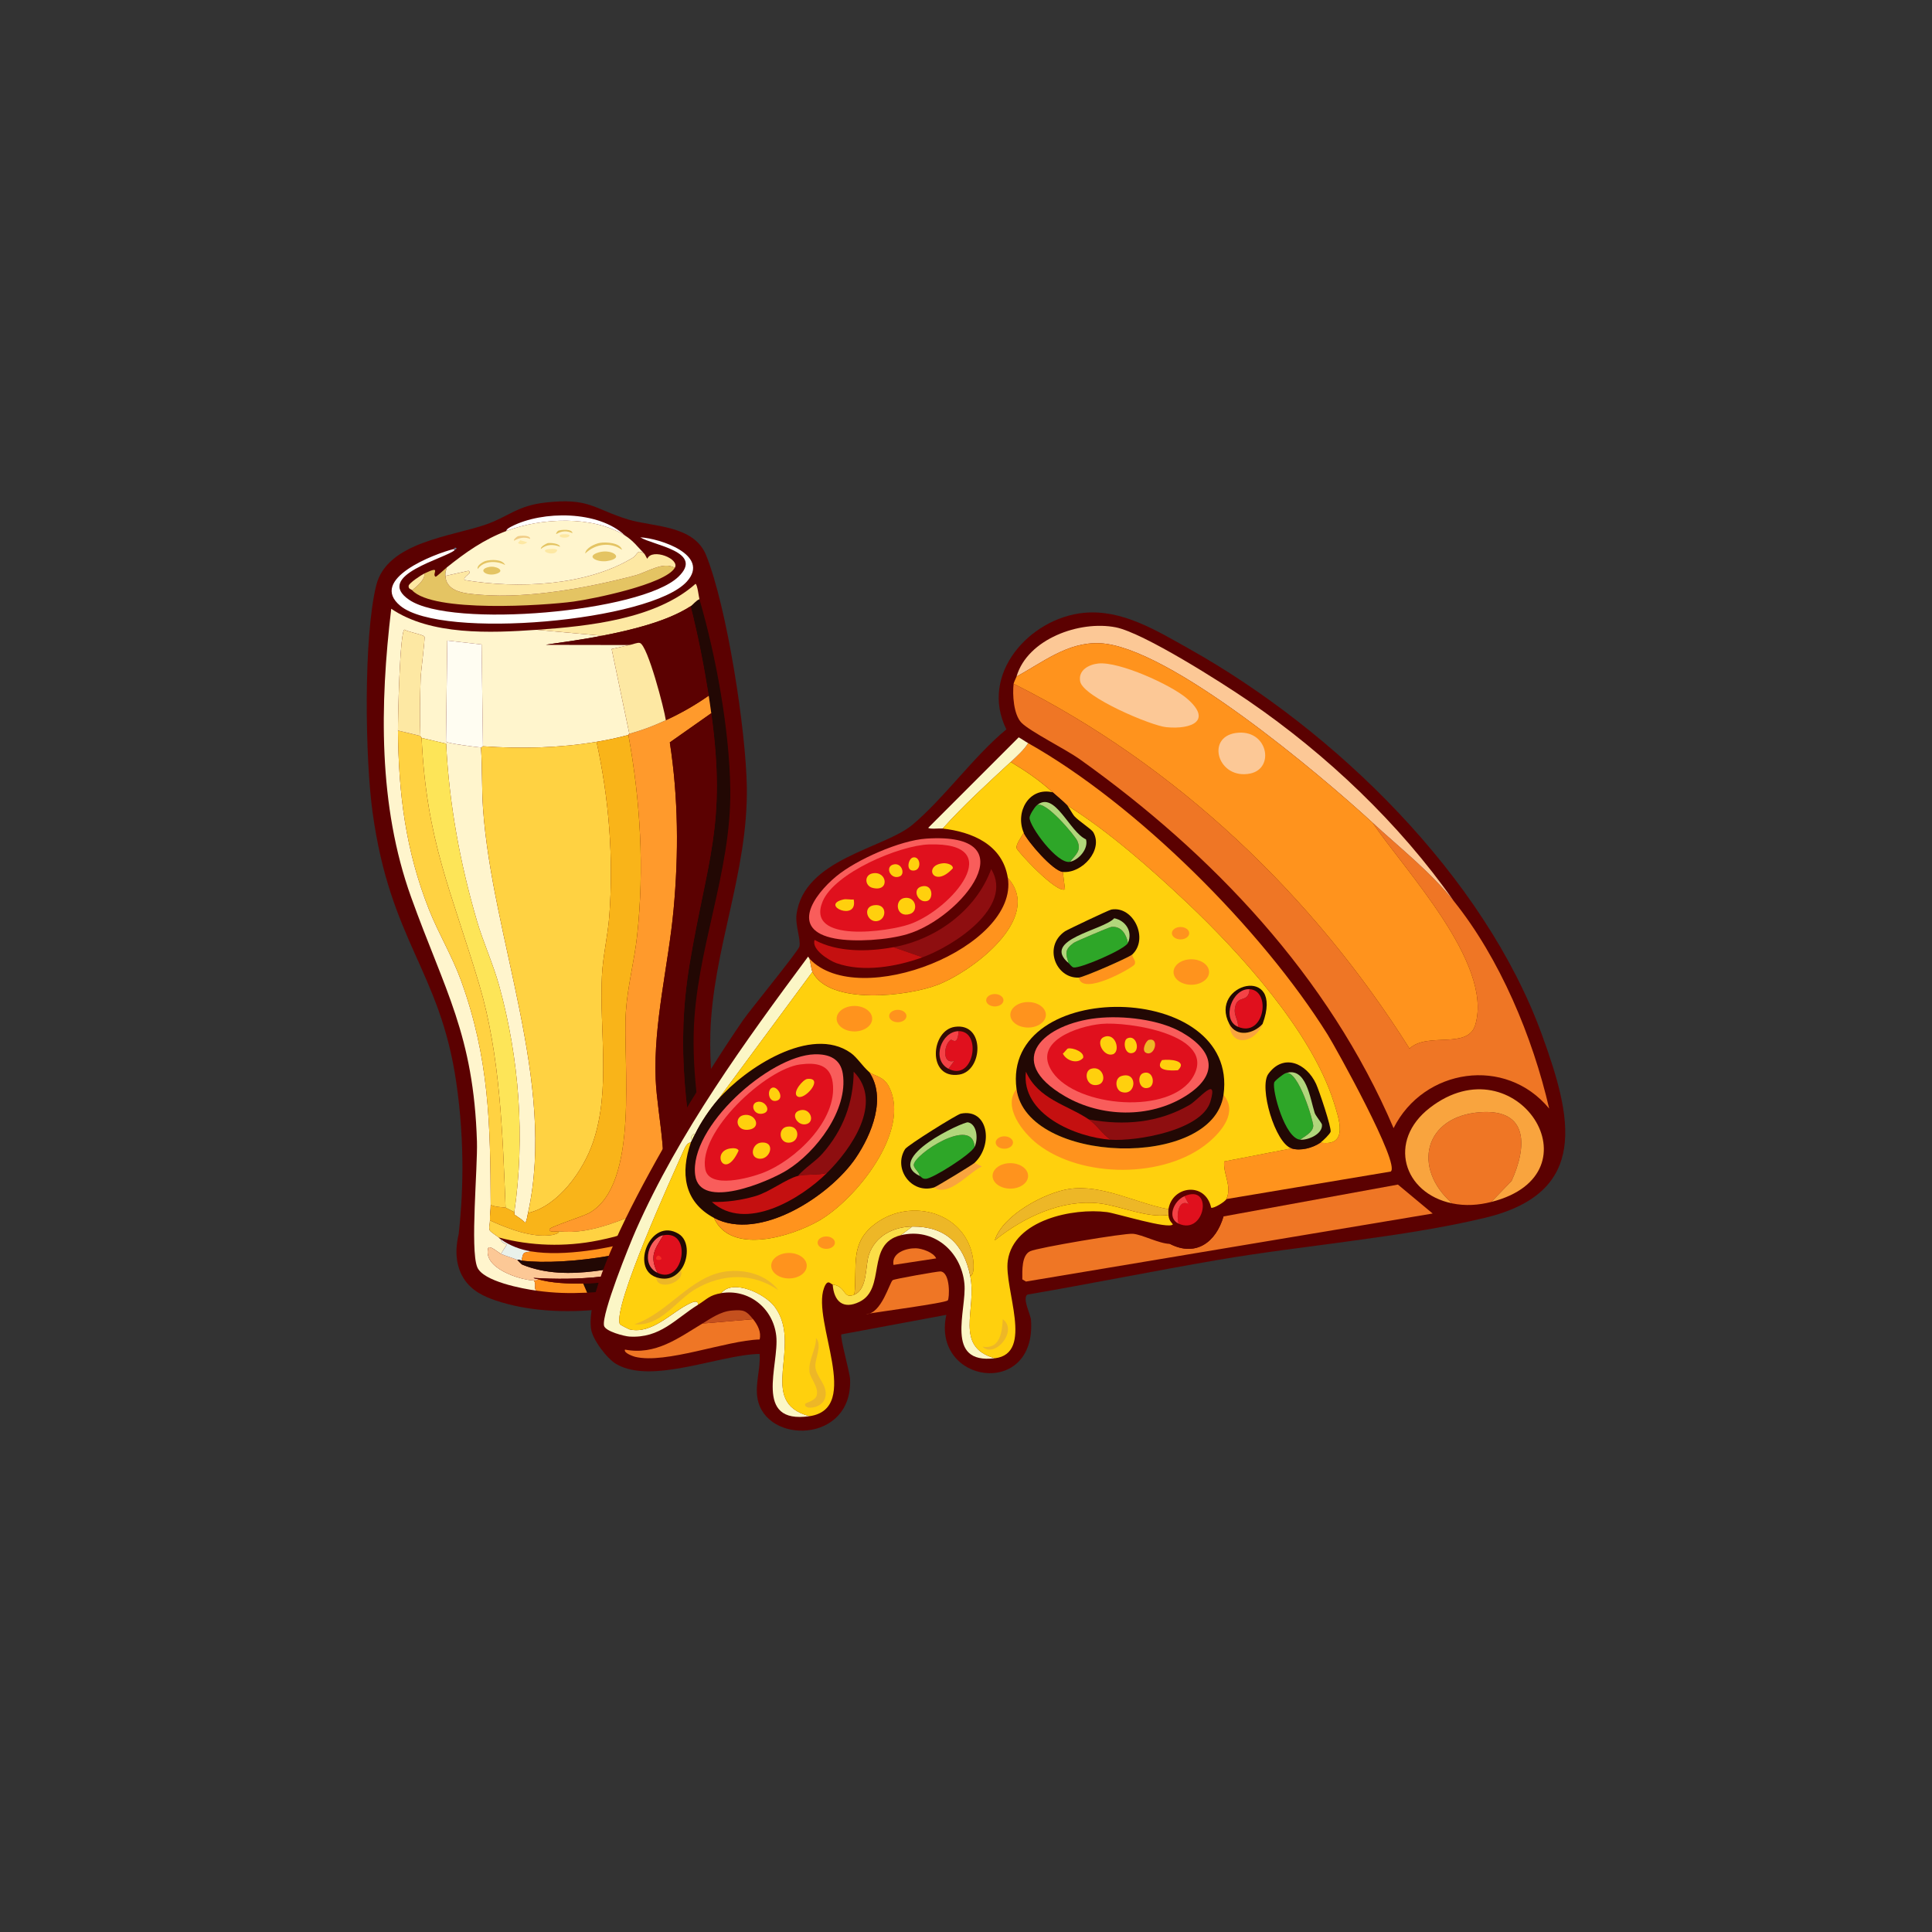 <?xml version="1.0" encoding="UTF-8"?>
<svg id="Livello_1" data-name="Livello 1" xmlns="http://www.w3.org/2000/svg" width="280" height="280" viewBox="0 0 280 280"><rect x="0" y="0" width="280" height="280" fill="#333333" stroke="none"/>
  <g id="Oggetto_generativo" data-name="Oggetto generativo">
    <g>
      <path d="M79.03,72.834c6.416-.728,6.967.909,12.031,2.459,3.505,1.073,9.502.763,11.277,5.176,3.038,7.554,5.772,25.378,5.897,33.596.189,12.453-4.948,23.513-5.285,35.762-.24,8.752,1.776,17.388,3.424,25.926.448,1.036,1.377,3.59.338,6.065-.947,2.255-3.06,3.329-4.723,4.064-8.288,3.666-20.827,5.756-30.197,2.576-1.602-.544-3.432-1.35-4.589-3.176-1.549-2.443-1.003-5.308-.725-6.429.55-4.953,1.005-12.764-.369-22.095-2.377-16.14-9.562-20.303-12.127-39.126-1.067-7.831-1.319-25.214.538-32.781,1.557-6.346,11.083-7.114,15.99-8.866,3.25-1.16,4.474-2.693,8.521-3.152l0.0 0Z" style="fill: #5b0101;"/>
      <path d="M77.8,91.276l9.469.859c-2.709.528-5.421.903-8.148,1.301l12.201.02-2.676.607,2.563,12.284c-.203.058-.127.16-.138.163-1.478.409-3.099.748-4.613 1-5.45.906-10.973,1.03-16.464.647l-.198-14.759-4.973-.561-.191,14.641c.134.258,4.459.804,5.074.855.207,2.932.095,5.91.299,8.84,1.309,18.794,10.678,39.72,6.516,58.624-.054.246-.215,1.34-.411,1.399-.465-.466-.993-.797-1.538-1.157-.043-.028.004-.354-.032-.376,1.566-10.82.723-22.229-2.189-32.775-.879-3.182-2.303-6.265-3.229-9.424-2.453-8.369-4.029-16.938-4.464-25.686l-3.557-.833c-.007-.142-.17-.147-.176-.288-.117-2.77-.053-5.642.04-8.414.029-.854.653-5.676.553-5.958-.113-.317-2.501-.716-2.892-1.041-.702.215-.963,13.225-.95,14.63.086,9.17,1.109,17.367,4.483,25.911,1.376,3.485,3.373,6.767,4.673,10.361,4.057,11.22,4.232,20.7,4.283,32.445.003.745-.146,1.523-.108,2.282.019.392-.209.983-.029,1.442.081.205,1.066.829,1.3,1.026.119.101.188.176.327.275-.091.428.809.709.823.763.02.076-.765,1.133-.794,1.356-.338-.145-1.731-1.393-1.889-.824-.757,2.871,4.549,4.583,6.611,4.665.467.537-.083,1.223.429,1.479-1.988-.271-7.803-1.334-8.628-3.432-1.033-2.627.083-14.397-.035-18.183-.483-15.48-4.648-21.818-9.537-35.407-4.79-13.314-4.54-27.941-2.884-41.809,5.717,3.888,14.391,3.517,21.098,3.05Z" style="fill: #fff5cd;"/>
      <path d="M85.085,187.343l-.567-1.316c4.529-.108,11.891-1.353,15.831-3.624,3.427-1.975,2.362-2.912,1.819-6.217-.126-.767-.362-1.491-.493-2.231-2.165-12.185-3.791-21.928-1.716-34.331,2.493-14.903,5.368-20.053,3.121-36.259-.119-.86-.232-1.689-.369-2.545-.698-4.361-1.534-8.685-2.621-12.961.339-.22.814-.856,1.277-1.018,2.412,8.278,4.362,18.953,4.474,27.579.157,12.145-5.057,23.352-5.311,35.461-.153,7.293,1.207,14.475,2.45,21.614.481,2.761,2.634,8.242.666,10.476-3.148,3.574-13.953,5.173-18.561,5.372l-0.0 0Z" style="fill: #220804;"/>
      <path d="M64.555,83.464c.13,2.439,3.072,2.571,5.159,2.742,6.879.564,15.67-1.044,22.341-2.815,1.76-.467,4.057-2.091,5.741-1.096-1.413,2.391-11.853,4.506-14.662,4.888-4.34.591-20.403,1.629-23.403-1.641.622-.499,1.955-1.589,1.763-2.424,2.639-1.255,1.005.079,1.631.467.09.056,1.39-1.161,1.628-1.351-.122.539-.229.642-.198,1.229Z" style="fill: #e4c463;"/>
      <path d="M65.739,79.575l.163.138c-1.154,1.176-11.806,3.692-6.582,7.23,6.139,4.157,33.597,1.78,38.968-3.324,3.87-3.678-3.609-4.564-5.491-5.745,2.836.148,10.186,2.566,6.759,6.395-5.182,5.79-35.535,8.466-41.526,3.542-4.701-3.864,4.951-7.556,7.709-8.235Z" style="fill: #fff;"/>
      <path d="M93.378,80.248c.131.134.365.7.44.72.671-1.562,4.76.004,3.978,1.328-1.684-.995-3.981.629-5.741,1.096-6.671,1.771-15.461,3.379-22.341,2.815-2.087-.171-5.03-.303-5.159-2.742l3.347-.74c.664.42-.86.743-.568,1.337,7.61,1.291,17.595.887,24.353-3.214.752-.457.589-1.309,1.692-.599Z" style="fill: #fde8a3;"/>
      <path d="M101.366,86.841c-.463.162-.938.799-1.277,1.018-3.463,2.245-8.792,3.491-12.82,4.276l-9.469-.859c7.499-.522,17.257-1.545,22.998-6.66.281.082.478,1.913.569,2.225Z" style="fill: #fde8a3;"/>
      <path d="M84.518,186.028l.567,1.316c-2.654.114-4.666.072-7.299-.287-.513-.256.038-.942-.429-1.479.167.007.584.029.589-.202,1.733.579,4.727.696,6.572.652v-0Z" style="fill: #ff931d;"/>
      <path d="M90.576,77.608c-4.711-2.943-12.155-2.557-17.181-.656-.065-.261.591-.577.776-.672,4.458-2.287,12.581-2.312,16.405,1.329Z" style="fill: #fff;"/>
      <path d="M59.731,85.543c-.163-.178-.557-.158-.509-.639.04-.4,1.851-1.585,2.273-1.785.192.834-1.141,1.925-1.763,2.424Z" style="fill: #fde8a3;"/>
      <path d="M65.902,79.712l-.163-.138c.022-.005.147-.357.445-.114-.044.13-.232.201-.282.251Z" style="fill: #687183;"/>
      <path d="M86.459,107.511c1.804,8.284,2.477,16.778,1.849,25.227-.213,2.863-.933,5.786-1.074,8.73-.379,7.891,1.3,16.453-1.282,24.054-1.41,4.15-5.034,9.268-9.429,10.276,4.162-18.905-5.207-39.83-6.516-58.624-.204-2.93-.093-5.908-.299-8.84.135.011.152-.186.288-.176,5.491.383,11.013.259,16.464-.647l-0.0 0Z" style="fill: #ffd242;"/>
      <path d="M102.71,100.821c.137.856.249,1.685.369,2.545l-6.005,4.225c1.242,8.039,1.292,16.138.549,24.201-.743,8.06-2.931,16.506-2.598,24.621.225,5.49,2.334,13.302.205,18.396-4.464,1.602-9.382,4.231-14.238,3.639-.136-.017-1.647.24-1.317-.342.195-.344,4.918-1.857,5.714-2.306,7.393-4.172,4.832-21.794,5.317-29.172.244-3.711,1.235-7.37,1.634-11.051,1.057-9.751.476-19.409-1.267-29.065.01-.003-.066-.105.138-.163,1.992-.568,3.41-1.101,5.288-1.967,2.188-1.009,4.236-2.173,6.213-3.561l0-0Z" style="fill: #ff9a2c;"/>
      <path d="M101.674,173.956c-1.479,3.045-5.592,4.627-8.692,5.591-4.549,1.415-11.296,2.59-15.985,1.818-1.563-.257-3.116-.832-4.392-1.747-.138-.099-.208-.175-.327-.275,4.617,1.241,9.622,1.393,14.359.442,3.332-.669,7.208-1.663,8.593-4.976,2.128-5.094.02-12.905-.205-18.396-.333-8.116,1.855-16.561,2.598-24.621.743-8.063.693-16.162-.549-24.201l6.005-4.225c2.247,16.206-.628,21.356-3.121,36.259-2.075,12.403-.449,22.146,1.716,34.331l-0-0Z" style="fill: #5b0101;"/>
      <path d="M91.072,106.511c1.742,9.657,2.323,19.314,1.267,29.065-.399,3.681-1.39,7.34-1.634,11.051-.485,7.378,2.077,25-5.317,29.172-.796.449-5.519,1.962-5.714,2.306-.33.582,1.181.326,1.317.342.147.298-.828.516-.939.535-2.859.486-6.487-.942-9.045-2.108-.038-.76.112-1.537.108-2.282.492.364,2.051.38,2.158.422.066.026,1.188.6,1.268.65.036.022-.011.348.032.376.546.36,1.074.691,1.538,1.157.196-.059.357-1.153.411-1.399,4.395-1.008,8.019-6.126,9.429-10.276,2.583-7.601.903-16.164,1.282-24.054.141-2.944.861-5.867,1.074-8.73.629-8.448-.045-16.943-1.849-25.227,1.514-.252,3.135-.591,4.613-1l-0-0Z" style="fill: #f9b419;"/>
      <path d="M74.541,175.664c-.08-.05-1.202-.623-1.268-.65-.432-10.65-.763-22.071-3.819-32.333-4.054-13.614-7.635-20.69-8.352-35.735l3.557.833c.436,8.747,2.011,17.317,4.464,25.686.926,3.159,2.35,6.241,3.229,9.424,2.912,10.546,3.755,21.956,2.189,32.775l-0.0 0Z" style="fill: #fde558;"/>
      <path d="M60.926,106.658c.006.141.169.146.176.288.717,15.045,4.298,22.121,8.352,35.735,3.056,10.262,3.387,21.683,3.819,32.333-.107-.042-1.666-.058-2.158-.422-.051-11.745-.226-21.225-4.283-32.445-1.299-3.594-3.296-6.876-4.673-10.361-3.374-8.545-4.397-16.741-4.483-25.911,0,0,3.249.784,3.249.784Z" style="fill: #ffd242;"/>
      <path d="M100.089,87.859c1.087,4.276,1.924,8.6,2.621,12.961-1.977,1.388-4.025,2.552-6.213,3.561-.211-1.561-2.62-10.839-3.759-11.197-.348-.11-1.026.22-1.416.272l-12.201-.02c2.727-.398,5.44-.773,8.148-1.301,4.029-.785,9.357-2.031,12.82-4.276v0Z" style="fill: #5b0101;"/>
      <path d="M69.995,108.158c-.136-.009-.153.187-.288.176-.616-.051-4.94-.598-5.074-.855l.191-14.641,4.973.561s.198,14.759.198,14.759Z" style="fill: #fffdf2;"/>
      <path d="M96.497,104.381c-1.878.866-3.296,1.399-5.288,1.967l-2.563-12.284,2.676-.607c.391-.052,1.068-.382,1.416-.272,1.139.358,3.548,9.637,3.759,11.197Z" style="fill: #fde8a3;"/>
      <path d="M60.926,106.658l-3.249-.784c-.013-1.405.248-14.414.95-14.63.392.326,2.78.725,2.892,1.041.1.282-.524,5.104-.553,5.958-.093,2.772-.157,5.645-.04,8.414Z" style="fill: #fde8a3;"/>
      <path d="M95.23,174.809c-1.385,3.313-5.261,4.307-8.593,4.976-4.737.951-9.742.799-14.359-.442-.233-.197-1.219-.82-1.3-1.026-.18-.459.048-1.05.029-1.442,2.559,1.166,6.187,2.594,9.045,2.108.111-.019,1.087-.237.939-.535,4.856.591,9.774-2.038,14.238-3.639Z" style="fill: #ffd242;"/>
      <path d="M72.634,181.737c.77.33,1.585.527,2.347.861.047.02.528.609.741.695,6.698,2.703,14.263.072,21.065-.888-5.914,2.813-13.057,3.183-19.463,2.797.156.138.475.126.621.174-.005.231-.422.208-.589.202-2.062-.081-7.369-1.794-6.611-4.665.158-.569,1.551.679,1.889.824Z" style="fill: #fcc896;"/>
      <path d="M76.997,181.365c-1.175.192-1.173.049-1.402,1.332-.18-.023-.338-.216-.615-.099-.762-.333-1.577-.53-2.347-.861.029-.223.813-1.28.794-1.356-.014-.054-.913-.335-.823-.763,1.276.915,2.83,1.49,4.392,1.747Z" style="fill: #e9f1eb;"/>
      <path d="M102.167,176.187c-.57.379-1.17,1.302-1.677,1.659-5.35,3.762-18.504,5.65-24.895,4.851.229-1.283.227-1.14,1.402-1.332,4.689.772,11.436-.403,15.985-1.818,3.1-.964,7.213-2.546,8.692-5.591.132.741.367,1.464.493,2.231Z" style="fill: #ff931d;"/>
      <path d="M84.518,186.028c-1.845.044-4.839-.073-6.572-.652-.146-.049-.465-.037-.621-.174,6.406.386,13.549.016,19.463-2.797,1.803-.858,4.257-2.123,3.703-4.559.508-.357,1.107-1.28,1.677-1.659.543,3.305,1.608,4.243-1.819,6.217-3.94,2.27-11.302,3.516-15.831,3.624Z" style="fill: #5b0101;"/>
      <g>
        <path d="M90.576,77.608c1.192.745,1.859,1.678,2.802,2.64-1.103-.71-.939.142-1.692.599-6.758,4.101-16.742,4.505-24.353,3.214-.292-.593,1.232-.917.568-1.337l-3.347.74c-.031-.587.076-.69.198-1.229,2.744-2.197,5.364-4.044,8.642-5.284,5.026-1.901,12.47-2.287,17.181.656Z" style="fill: #fff5cd;"/>
        <path d="M86.769,80.054c1.926-.571,3.922.861,1.169,1.264-1.381.202-3.178-.668-1.169-1.264Z" style="fill: #e4c463;"/>
        <path d="M70.885,82.167c.989-.205,2.381.52,1.143.963-1.478.529-2.961-.587-1.143-.963Z" style="fill: #e4c463;"/>
        <path d="M86.954,78.674c.867-.144,2.94-.031,3.193,1.016-1.64-1.18-3.875-.894-5.335.531.056-.814,1.444-1.431,2.141-1.547Z" style="fill: #e4c463;"/>
        <path d="M70.357,81.302c.753-.214,2.442-.306,2.854.59-1.235-.675-3.139-.64-3.968.566-.218-.493.805-1.068,1.114-1.156Z" style="fill: #e4c463;"/>
        <path d="M79.156,79.643c.193-.081,1.533-.194,1.599.091-.241.947-2.421.255-1.599-.091Z" style="fill: #fde8a3;"/>
        <path d="M79.38,78.714c.364-.068,1.693.023,1.788.529-.987-.389-1.947-.376-2.777.313-.094-.34.843-.815.989-.842Z" style="fill: #e4c463;"/>
        <path d="M75.052,77.719c.324-.103,1.821-.196,1.775.379-.799-.332-1.641-.154-2.326.274-.128-.206.465-.626.55-.653Z" style="fill: #f0cc85;"/>
        <path d="M75.404,78.296l1.01.293c-.443.359-.88.382-1.354.116l.344-.408Z" style="fill: #fde8a3;"/>
        <path d="M81.246,77.494c.117-.077,1.275-.15,1.298.117-.184.553-1.923.296-1.298-.117Z" style="fill: #fde8a3;"/>
        <path d="M80.894,76.918c.408-.157,2.007-.311,2.076.353-.824-.389-1.542-.348-2.338.124-.144-.097.237-.467.262-.477Z" style="fill: #e4c463;"/>
      </g>
      <path d="M100.49,177.846c.554,2.436-1.899,3.701-3.703,4.559-6.802.96-14.368,3.591-21.065.888-.213-.086-.695-.674-.741-.695.276-.117.434.077.615.099,6.391.798,19.545-1.089,24.895-4.851Z" style="fill: #220804;"/>
    </g>
  </g>
  <g>
    <g id="Oggetto_generativo-2" data-name="Oggetto generativo-2">
      <g>
        <path d="M157.077,88.817c5.561-.54,10.621,2.614,15.314,5.244,21.082,11.817,42.703,32.871,51.08,55.905,4.334,11.917,7.02,22.874-8.286,26.537-11.952,2.86-26.24,3.966-38.599,6.083-9.242,1.584-18.447,3.453-27.69,5.035-.778.547.469,2.888.524,3.671.819,11.464-14.457,9.279-12.272-.734l-15.209,2.832c-.228.441,1.215,5.444,1.259,6.503.383,9.369-12.318,9.468-13.426,2.727-.35-2.129.48-4.282.315-6.398-5.799.093-15.601,4.475-20.768,1.468-1.366-.795-3.462-3.562-3.671-5.139-1.168-8.798,16.514-36.705,22.026-44.682,1.069-1.546,8.037-10.041,8.181-10.699.228-1.042-.619-3.053-.42-4.615,1.034-8.089,12.674-9.572,16.782-13.006,4.594-3.84,8.887-9.93,13.635-13.845-3.972-7.981,3.369-16.124,11.223-16.887l-0.0 0Z" style="fill: #5b0101;"/>
        <path d="M198.927,119.235c3.997,3.671,8.329,7.073,11.747,11.328,6.71,8.352,11.448,19.715,13.845,30.103-6.31-7.664-18.204-5.849-22.551,2.832-9.394-21.991-26.249-39.766-45.521-53.493-1.926-1.372-7.129-3.978-8.391-5.244-1.172-1.175-1.338-4.134-1.154-5.664,23.558,11.789,43.38,30.64,57.374,52.863,2.65-2.461,8.477.197,9.545-3.461,2.603-8.921-10.293-22.395-14.894-29.264l-0-0Z" style="fill: #ef7625;"/>
        <path d="M177.74,173.776c.857-1.861-.508-3.669-.315-5.454l9.755-1.888c1.304.41,3.065-.064,4.196-.839,4.147.612,2.681-3.487,1.888-5.979-3.238-10.173-13.629-21.621-21.292-28.844-5.268-4.965-11.21-10.204-17.306-14.055-.632-.658-1.421-1.268-2.098-1.888-1.915-1.753-3.844-3.046-6.083-4.405.808-.75,1.966-1.789,2.517-2.727,15.73,8.856,33.88,26.989,43.423,42.27,1.146,1.834,10.601,18.849,9.125,19.824l-23.809,3.986-0.0 0Z" style="fill: #ff931d;"/>
        <path d="M169.559,180.279c3.767,1.922,6.669-.245,7.762-3.986l25.278-4.615,5.035,4.196-58.947,9.859-.524-.315c-.003-1.258-.12-3.509,1.154-4.091,1.111-.507,13.649-2.638,14.894-2.517,1.389.135,3.735,1.417,5.349,1.468h0Z" style="fill: #ef7625;"/>
        <path d="M210.675,130.562c-3.418-4.255-7.75-7.657-11.747-11.328-7.585-6.966-29.58-25.576-39.543-26.012-4.649-.203-8.226,2.751-12.062,4.825,1.59-5.451,9.143-8.159,14.37-7.132,4.048.795,15.493,8.086,19.299,10.699,11.27,7.734,21.834,17.748,29.683,28.949Z" style="fill: #fcc896;"/>
        <path d="M216.129,174.196c-1.86.471-3.751.604-5.664.21-5.832-5.104-4.111-12.639,4.091-13.216,7.065-.497,6.731,5.103,4.51,9.964l-2.937,3.042h0Z" style="fill: #ef7625;"/>
        <path d="M216.129,174.196l2.937-3.042c2.221-4.861,2.555-10.462-4.51-9.964-8.201.577-9.922,8.112-4.091,13.216-7.121-1.467-9.418-9.072-3.252-13.845,12.513-9.687,24.995,9.56,8.915,13.635h-0Z" style="fill: #f9a43e;"/>
        <path d="M117.325,138.953c.109.417.271,1.593.42,1.888l-13.635,18.46c-1.203,1.379-2.562,3.382-3.356,5.035-.438-.123-.852.786-.42.839-.064.16-.153.257-.21.42-.527-.057-.884.784-1.049,1.154-1.574,3.536-10.339,22.695-9.23,25.173.032.071,1.288.716,1.364.734,3.317.783,6.122-2.53,8.811-3.776.307-.142,1.208-.547,1.154.21-3.308,2.051-5.497,4.893-9.964,4.615-.722-.045-3.483-.748-3.671-1.573-.382-1.674,3.67-11.706,4.615-13.845,6.254-14.155,15.785-27.293,24.963-39.648l.21.315Z" style="fill: #fbf6c6;"/>
        <path d="M117.744,140.841c-.148-.295-.311-1.471-.42-1.888,7.149,7.589,30.347-1.68,28.739-11.747,5.225,5.833-5.143,13.573-10.174,15.523-4.205,1.63-15.668,3.042-18.146-1.888l0.0 0Z" style="fill: #ff931d;"/>
        <path d="M109.143,191.188c.664.824,1.223,1.898.944,2.937-4.842.142-13.591,3.594-18.041,2.517-.201-.049-1.715-.551-1.468-1.049,4.422.864,7.77-1.694,11.223-3.776,0,0,7.342-.629,7.342-.629Z" style="fill: #ef7625;"/>
        <path d="M169.349,175.245c-.038.243-.008.578,0,.839-3.212.466-6.836-1.296-9.964-1.678-5.43-.663-11.037,1.995-15.209,5.349,1.115-3.649,7.295-6.933,10.803-7.447,4.792-.702,9.718,2.102,14.37,2.937Z" style="fill: #edb727;"/>
        <path d="M133.687,138.744l-4.196-1.468c6.18-1.135,11.973-5.336,14.16-11.328,3.351,5.544-5.573,11.204-9.964,12.796Z" style="fill: #8e0e10;"/>
        <path d="M136.309,184.265c1.477.145,1.295,3.967,1.049,4.196-.44.409-10.422,1.701-11.852,1.993,2.254-.008,3.427-4.654,3.881-4.93.301-.183,6.572-1.293,6.923-1.259Z" style="fill: #ef7625;"/>
        <path d="M129.492,137.275l4.196,1.468c-3.768,1.366-8.615,2.217-12.482.839-1.019-.363-3.641-1.959-3.147-3.356,3.308,1.812,7.77,1.722,11.433,1.049Z" style="fill: #c41010;"/>
        <path d="M117.325,205.242c-8.254,1.201-4.352-7.451-4.825-11.643-.456-4.039-4.016-6.845-7.971-6.188,1.695-2.134,6.352.085,7.762,1.993,4.159,5.629-2.755,13.814,5.035,15.838Z" style="fill: #fbf6c6;"/>
        <path d="M140.61,184.894c1.019,4.903-2.415,10.251,3.566,11.957-7.357.884-4.039-6.962-4.405-10.803-.449-4.704-4.499-8.186-9.23-7.027l1.678-1.259c4.819-.032,7.429,2.506,8.391,7.132h0Z" style="fill: #fbf6c6;"/>
        <path d="M149.001,107.697c-.551.938-1.709,1.977-2.517,2.727-3.373,3.131-6.78,6.219-9.859,9.65-.425-.049-1.919.129-2.098-.105l13.111-13.111c.467.252.907.582,1.364.839l-0-0Z" style="fill: #fbf6c6;"/>
        <path d="M132.219,177.762l-1.678,1.259c-5.115,1.252-2.054,7.729-5.979,9.65-2.386,1.167-3.717-.093-3.881-2.517,2.032.295,1.451,2.187,3.147,1.468,1.936-.82,1.558-4.157,2.098-5.769.932-2.784,3.643-4.073,6.293-4.091Z" style="fill: #fbde47;"/>
        <path d="M177.32,176.293c-1.093,3.74-3.995,5.908-7.762,3.986-.09-.046-.815-.857-1.573-.839,2.304.052,4.715-.079,6.713-1.259.815-.481,1.407-2.025,2.622-1.888Z" style="fill: #5b0101;"/>
        <path d="M170.817,177.342c-.362-1.145-.053-3.658,1.468-2.832l-.629-1.154c4.238-1.851,3.014,5.728-.839,3.986Z" style="fill: #e0101d;"/>
        <path d="M132.743,180.909c.839.02,2.548.581,2.937,1.468l-6.188.944c-.315-1.77,1.869-2.445,3.252-2.412Z" style="fill: #ef7625;"/>
        <path d="M109.143,191.188l-7.342.629c1.151-.694,2.601-1.76,4.3-1.888,1.68-.126,2.02-.009,3.042,1.259Z" style="fill: #c4501e;"/>
        <path d="M171.657,173.357l.629,1.154c-1.521-.826-1.83,1.687-1.468,2.832-1.714-.775-.772-3.282.839-3.986Z" style="fill: #f44246;"/>
        <path d="M103.48,176.503c6.6,3.516,16.849-3.218,20.558-8.706,2.294-3.394,4.502-8.733,1.888-12.482.745.66,2.123.585,2.937,2.203,3.218,6.398-4.847,16.35-10.174,19.404-4.009,2.299-12.785,5.007-15.209-.42Z" style="fill: #ff931d;"/>
        <path d="M140.61,184.894c-.962-4.626-3.572-7.164-8.391-7.132-2.651.017-5.362,1.307-6.293,4.091-.539,1.612-.162,4.949-2.098,5.769.457-4.153-.748-7.446,3.042-10.279,5.19-3.879,13.186-1.613,14.16,5.139.053.366.259,2.34-.42,2.412Z" style="fill: #edb727;"/>
        <path d="M154.035,126.367l.315,2.517c-1.201.671-6.937-5.514-7.027-5.979-.104-.531.766-1.722,1.049-2.203.531,1.224,4.218,5.53,5.664,5.664l-0.0 0Z" style="fill: #ff931d;"/>
        <g>
          <path d="M198.927,119.235c4.601,6.868,17.497,20.343,14.894,29.264-1.067,3.658-6.895 1-9.545,3.461-13.993-22.223-33.815-41.075-57.374-52.863.026-.219.36-.846.42-1.049,3.836-2.074,7.413-5.028,12.062-4.825,9.963.436,31.958,19.046,39.543,26.012l0.0 0Z" style="fill: #ff931d;"/>
          <path d="M159.175,96.159c3.016-.313,10.47,3.06,12.796,5.035,3.8,3.225.773,4.553-2.937,4.196-2.201-.212-12.014-4.358-12.482-6.608-.339-1.635,1.234-2.478,2.622-2.622Z" style="fill: #fcc896;"/>
          <path d="M179.104,106.229c4.619-.665,5.727,5.126,2.098,5.874-4.657.959-6.523-5.237-2.098-5.874Z" style="fill: #fcc896;"/>
        </g>
        <path d="M100.752,164.336c-.133.277-.306.555-.42.839-.432-.053-.019-.962.42-.839Z" style="fill: #f6f7a9;"/>
        <g>
          <path d="M191.375,165.595c-1.131.775-2.892,1.249-4.196.839-2.382-.748-4.764-8.865-3.356-10.803,2.192-3.018,5.523-1.561,6.923,1.468.414.895,2.243,6.312,2.098,6.923-.074.31-1.12,1.335-1.468,1.573v-0Z" style="fill: #220804;"/>
          <path d="M188.439,165.175c-2.212-.176-4.079-7.064-3.776-8.286.065-.262,1.312-1.246,1.678-1.364,1.826-.53,4.029,7.057,3.986,7.657-.071.991-1.265,1.479-1.888,1.993Z" style="fill: #2ea628;"/>
          <path d="M188.439,165.175c.623-.514,1.817-1.001,1.888-1.993.043-.6-2.159-8.187-3.986-7.657,2.976-.957,3.515,3.651,4.196,5.769.132.41,1.027,1.479,1.049,1.678.149,1.374-2.004,2.294-3.147,2.203Z" style="fill: #b1d67b;"/>
        </g>
        <g>
          <path d="M152.567,114.829c.677.62,1.465,1.23,2.098,1.888.259.269.74,1.228,1.049,1.573.63.704,2.471,1.873,2.727,2.308,1.51,2.564-1.613,6.028-4.405,5.769-1.446-.134-5.133-4.44-5.664-5.664-1.304-3.008.767-6.696,4.196-5.874h0Z" style="fill: #220804;"/>
          <path d="M155.084,124.899c-1.846.412-5.918-5.17-5.874-6.398.014-.386.676-1.465,1.049-1.783,1.19-.863,5.581,4.469,5.874,5.139.638,1.459-.237,1.985-1.049,3.042Z" style="fill: #2ea628;"/>
          <path d="M155.084,124.899c.812-1.056,1.687-1.582,1.049-3.042-.293-.67-4.684-6.002-5.874-5.139,2.604-2.221,4.703,3.843,7.132,4.93.377,1.342-1.007,2.961-2.308,3.252Z" style="fill: #b1d67b;"/>
        </g>
        <g>
          <path d="M134.212,121.542c15.087-1.013,5.226,11.478-2.727,13.845-2.845.847-7.577,1.177-10.489.629-6.604-1.241-3.11-6.277.21-9.02,2.924-2.416,9.236-5.201,13.006-5.454Z" style="fill: #f95d5b;"/>
          <g>
            <path d="M134.631,122.381c11.572-.365,3.337,9.367-2.727,11.538-3.11,1.113-15.185,2.831-12.691-3.252,1.717-4.189,11.172-8.152,15.418-8.286Z" style="fill: #e0101d;"/>
            <path d="M131.065,130.143c1.682-.286,2.091,1.892.839,2.308-2.021.67-2.366-2.048-.839-2.308Z" style="fill: #ffd00d;"/>
            <path d="M126.45,126.577c2.136-.425,2.555,2.751,0,2.098-1.133-.29-1.228-1.853,0-2.098Z" style="fill: #ffd00d;"/>
            <path d="M126.66,131.192c2-.289,1.868,2.133.42,2.308-1.402.169-2.115-2.063-.42-2.308Z" style="fill: #ffd00d;"/>
            <path d="M136.729,125.108c.424-.033,1.399.158,1.364.734-2.802,3.054-4.391-.502-1.364-.734Z" style="fill: #ffd00d;"/>
            <path d="M122.254,130.353c.401-.092,1.024.065,1.468,0,.684,3.312-5.049.824-1.468,0Z" style="fill: #ffd00d;"/>
            <path d="M133.582,128.465c1.65-.404,1.719,1.8.839,2.098-1.333.451-2.355-1.727-.839-2.098Z" style="fill: #ffd00d;"/>
            <path d="M129.387,125.318c1.277-.432,1.829,1.327,1.049,1.678-1.311.591-2.215-1.283-1.049-1.678Z" style="fill: #ffd00d;"/>
            <path d="M132.324,124.269c1.054-.221,1.292,1.721.21,1.888-1.337.206-.917-1.74-.21-1.888Z" style="fill: #ffd00d;"/>
          </g>
        </g>
        <g>
          <path d="M125.925,155.316c2.614,3.749.406,9.088-1.888,12.482-3.709,5.488-13.958,12.221-20.558,8.706-4.408-2.348-4.861-6.591-3.356-10.908.057-.162.146-.26.21-.42.113-.285.286-.562.42-.839.795-1.652,2.153-3.655,3.356-5.035,3.886-4.455,13.408-10.8,19.194-6.713.903.638,1.698,1.908,2.622,2.727Z" style="fill: #220804;"/>
          <path d="M119.842,170c-1.223.341-3.067.127-4.196.42,1.055-1.229,2.492-2.034,3.566-3.252,2.968-3.364,4.462-7.349,4.51-11.852,4.396,4.453-.387,11.242-3.881,14.684Z" style="fill: #8e0e10;"/>
          <path d="M119.842,170c-3.867,3.81-11.773,8.569-16.677,4.196,2.093.049,4.274-.252,6.293-.839,2.104-.612,4.43-2.481,6.188-2.937,1.128-.292,2.973-.078,4.196-.42Z" style="fill: #c41010;"/>
          <g>
            <path d="M118.059,152.799c2.057-.059,3.757.612,4.091,2.832.791,5.254-3.872,11.329-8.076,13.95-2.691,1.678-12.63,5.903-13.321.734-.93-6.952,10.738-17.328,17.306-17.516Z" style="fill: #f95d5b;"/>
            <g>
              <path d="M115.961,154.267c2.277-.298,4.356-.054,4.72,2.622.745,5.477-5.477,11.332-10.174,13.111-1.868.707-7.705,2.355-8.286-.524-1.094-5.425,8.735-14.554,13.74-15.209Z" style="fill: #e0101d;"/>
              <path d="M110.297,165.595c2.257-.221,1.308,2.681-.42,2.308-1.31-.283-.807-2.188.42-2.308Z" style="fill: #ffd00d;"/>
              <path d="M107.78,161.609c1.648-.331,2.649,1.766.839,2.098-1.928.354-2.281-1.808-.839-2.098Z" style="fill: #ffd00d;"/>
              <path d="M114.073,163.287c1.842-.304,1.942,2.102.42,2.308-1.592.215-1.842-2.073-.42-2.308Z" style="fill: #ffd00d;"/>
              <path d="M117.01,156.365c2.531-.251-.459,3.275-1.468,2.517-.745-.559.83-2.454,1.468-2.517Z" style="fill: #ffd00d;"/>
              <path d="M105.892,166.434c.346-.044.995-.07,1.154.315-2.025,4.493-4.1.062-1.154-.315Z" style="fill: #ffd00d;"/>
              <path d="M115.751,160.98c1.578-.63,2.41,1.435,1.259,1.888-1.319.52-2.521-1.384-1.259-1.888Z" style="fill: #ffd00d;"/>
              <path d="M109.668,159.721c1.182-.397,2.313,1.395.839,1.678-1.296.249-1.807-1.353-.839-1.678Z" style="fill: #ffd00d;"/>
              <path d="M111.975,157.623c.771-.173,1.716,1.559.629,1.888-1.297.393-1.503-1.692-.629-1.888Z" style="fill: #ffd00d;"/>
            </g>
          </g>
        </g>
        <g>
          <path d="M152.567,114.829c-3.429-.823-5.5,2.866-4.196,5.874-.283.48-1.153,1.671-1.049,2.203.091.465,5.826,6.649,7.027,5.979l-.315-2.517c2.792.259,5.915-3.205,4.405-5.769-.256-.435-2.097-1.604-2.727-2.308-.309-.346-.79-1.304-1.049-1.573,6.097,3.851,12.039,9.09,17.306,14.055,7.664,7.223,18.054,18.671,21.292,28.844.793,2.492,2.259,6.591-1.888,5.979.348-.239,1.395-1.264,1.468-1.573.146-.611-1.684-6.027-2.098-6.923-1.399-3.029-4.731-4.486-6.923-1.468-1.408,1.938.975,10.055,3.356,10.803l-9.755,1.888c-.194,1.785,1.171,3.593.315,5.454-.174.379-1.816,1.389-2.203,1.259-.845-3.83-5.659-3.178-6.188.21-4.652-.835-9.577-3.639-14.37-2.937-3.508.514-9.689,3.798-10.803,7.447,4.172-3.354,9.779-6.012,15.209-5.349,3.128.382,6.752,2.144,9.964,1.678.027.87.675,1.304.629,1.364-.574.761-8.211-1.612-9.545-1.783-4.935-.634-13.509,1.134-14.37,7.027-.595,4.078,3.879,13.467-1.888,14.16-5.981-1.706-2.547-7.054-3.566-11.957.679-.072.472-2.046.42-2.412-.974-6.752-8.97-9.019-14.16-5.139-3.789,2.833-2.585,6.126-3.042,10.279-1.696.718-1.115-1.174-3.147-1.468-.296-.043-.733-.912-1.259.524-1.774,4.845,5.579,17.448-2.098,18.565-7.789-2.024-.875-10.209-5.035-15.838-1.41-1.908-6.066-4.127-7.762-1.993-1.717.285-2.047.867-3.356,1.678.054-.757-.847-.352-1.154-.21-2.689,1.246-5.494,4.559-8.811,3.776-.075-.018-1.332-.664-1.364-.734-1.108-2.478,7.656-21.637,9.23-25.173.165-.37.522-1.211,1.049-1.154-1.505,4.318-1.052,8.56,3.356,10.908,2.424,5.427,11.199,2.718,15.209.42,5.327-3.054,13.392-13.006,10.174-19.404-.813-1.617-2.192-1.543-2.937-2.203-.925-.819-1.719-2.089-2.622-2.727-5.786-4.087-15.309,2.257-19.194,6.713l13.635-18.46c2.478,4.93,13.941,3.518,18.146,1.888,5.031-1.951,15.399-9.691,10.174-15.523-.77-4.824-5.188-6.647-9.44-7.132,3.079-3.431,6.487-6.519,9.859-9.65,2.239,1.36,4.169,2.652,6.083,4.405l0.0 0Z" style="fill: #ffd00d;"/>
          <path d="M147.323,157.833c1.467,10.929,28.48,11.716,29.998.839,2.107,2.467-.238,5.281-2.203,6.923-6.265,5.235-18.343,5.212-24.753.21-2.143-1.672-5.104-5.389-3.042-7.971Z" style="fill: #ff931d;"/>
          <path d="M105.263,184.265c2.806-.344,5.79.472,7.552,2.727-3.728-2.575-8.081-2.431-11.957-.21-2.805,1.607-5.099,5.525-8.915,5.139,4.833-1.562,8.166-7.026,13.321-7.657Z" style="fill: #edb727;"/>
          <path d="M156.343,141.681c.685-.031,7.281-2.903,7.762-3.356-.036.53.634.883.315,1.468-.225.414-7.58,4.673-8.076,1.888v-0Z" style="fill: #ff931d;"/>
          <path d="M118.269,193.915c.926,1.032-.168,3.064-.105,4.091.101,1.638,1.789,2.637,1.468,4.405-.327,1.802-3.215,1.982-2.937,1.049.046-.155,1.481-.434,1.678-1.259.286-1.194-.943-2.453-1.049-3.356-.207-1.759.946-3.205.944-4.93l-0-0Z" style="fill: #edb727;"/>
          <path d="M135.365,172.098c.33-.097,5.562-3.272,5.874-3.566l1.049.524c-1.962.926-4.762,4.467-6.923,3.042l0-0Z" style="fill: #f9a43e;"/>
          <path d="M182.984,148.393c-.989,2.672-4.604,3.577-4.825,0,1.042,1.993,3.53,1.449,4.825,0Z" style="fill: #f9a43e;"/>
          <path d="M145.33,191.188c2.272,1.644-1.14,5.737-2.937,3.986,2.503.402,2.831-2.01,2.937-3.986Z" style="fill: #edb727;"/>
          <path d="M95.089,185.104c1.428.481,2.622.143,3.566-1.049.81,1.763-3.443,3.204-3.566,1.049Z" style="fill: #edb727;"/>
          <g>
            <path d="M141.239,168.532c-.312.294-5.544,3.469-5.874,3.566-3.314.978-5.958-2.738-4.196-5.559.347-.555,7.515-5.027,8.076-5.139,3.987-.801,4.761,4.526,1.993,7.132v0Z" style="fill: #220804;"/>
            <path d="M141.239,166.224c-.539,1.091-6.005,4.544-7.027,4.615-.577.04-.626-.264-.944-.42-.005-.525-.825-1.053-.839-1.573-.042-1.504,8.598-7.205,8.811-2.622l-0.0 0Z" style="fill: #2ea628;"/>
            <path d="M141.239,166.224c-.212-4.582-8.852,1.118-8.811,2.622.014.521.834,1.048.839,1.573-5.211-2.546,6.384-7.9,7.027-7.762,1.322.283,1.49,2.46.944,3.566h0Z" style="fill: #b1d67b;"/>
          </g>
          <g>
            <path d="M164.105,138.324c-.481.454-7.077,3.325-7.762,3.356-3.322.151-5.206-4.524-1.993-6.713.306-.209,6.348-3.082,6.713-3.147,3.206-.564,5.46,4.222,3.042,6.503h-0Z" style="fill: #220804;"/>
            <path d="M163.475,136.646c-.412.946-6.862,3.714-7.867,3.566-.282-.041-.582-.501-.734-.629-.463-1.415-.583-1.967.734-2.937.238-.176,5.16-2.276,5.454-2.308,1.461-.156,2.167,1.075,2.412,2.308v0Z" style="fill: #2ea628;"/>
            <path d="M163.475,136.646c-.245-1.232-.951-2.464-2.412-2.308-.294.032-5.216,2.132-5.454,2.308-1.317.97-1.197,1.522-.734,2.937-4.054-3.424,5.054-4.767,6.608-6.503,1.668.332,2.701,1.941,1.993,3.566Z" style="fill: #b1d67b;"/>
          </g>
          <g>
            <path d="M138.407,148.813c4.387-.597,4.062,6.376.629,6.923-4.684.745-4.189-6.438-.629-6.923Z" style="fill: #330c05;"/>
            <path d="M137.463,154.896l.839-1.154c-1.813.557-1.521-2.378-.524-3.042.218-.145.999,1.022,1.154-1.259,3.447-.028,2.198,7.379-1.468,5.454h0Z" style="fill: #e0101d;"/>
            <path d="M138.932,149.442c-.155,2.281-.935,1.113-1.154,1.259-.997.664-1.289,3.599.524,3.042l-.839,1.154c-2.538-1.333-1.006-5.434,1.468-5.454h-0Z" style="fill: #f44246;"/>
          </g>
          <g>
            <path d="M182.984,148.393c-1.294,1.449-3.783,1.993-4.825,0-3.059-5.853,8.064-8.753,4.825,0Z" style="fill: #220804;"/>
            <path d="M179.418,148.813c.086-1.035-.659-1.584-.42-2.832.362-1.888,1.955-.518,2.098-2.622,3.2.182,2.146,7.055-1.678,5.454h0Z" style="fill: #e0101d;"/>
            <path d="M181.096,143.359c-.143,2.104-1.735.734-2.098,2.622-.24,1.248.505,1.797.42,2.832-2.458-1.029-.865-5.599,1.678-5.454h-0Z" style="fill: #f44246;"/>
          </g>
          <g>
            <path d="M98.655,184.055c-.944,1.192-2.138,1.53-3.566,1.049-3.754-1.264-.809-8.744,3.252-6.293,1.675,1.011,1.409,3.863.315,5.244Z" style="fill: #220804;"/>
            <path d="M95.298,184.475c-2.571-1.242-1.184-5.076.839-5.454-1.237,2.029-2.066,3.018-.839,5.454Z" style="fill: #f95d5b;"/>
            <g>
              <path d="M95.298,184.475c-1.227-2.436-.398-3.425.839-5.454,4.292-.802,2.929,7.275-.839,5.454Z" style="fill: #e0101d;"/>
              <path d="M95.403,181.957c.111-.027.842.517.21.629-.794.141-.54-.55-.21-.629Z" style="fill: #f32c24;"/>
            </g>
          </g>
          <g>
            <path d="M177.32,158.672c-1.518,10.877-28.531,10.09-29.998-.839-2.178-16.222,32.32-15.8,29.998.839Z" style="fill: #220804;"/>
            <path d="M160.958,165.175c-1.103-.737-2.098-2.228-3.147-2.937,5.085.917,10.062.516,14.579-2.098,1.346-.779,4.177-4.417,3.042-.524-1.237,4.24-10.783,5.813-14.475,5.559Z" style="fill: #8e0e10;"/>
            <path d="M157.811,162.239c1.048.708,2.044,2.2,3.147,2.937-5.052-.347-13.029-3.705-12.272-9.859,1.798,4.022,5.991,4.804,9.125,6.923l-0-0Z" style="fill: #c41010;"/>
            <g>
              <path d="M158.965,147.554c3.778-.41,9.066.173,12.377,2.098,4.718,2.742,5.311,6.196.42,9.23-5.196,3.224-12.159,3.047-17.411,0-9.078-5.267-2.912-10.51,4.615-11.328Z" style="fill: #f95d5b;"/>
              <g>
                <path d="M159.594,148.393c3.833-.375,16.873,1.554,13.321,7.657-3.242,5.569-16.792,4.458-20.348-.629-3.105-4.443,3.583-6.691,7.027-7.027Z" style="fill: #e0101d;"/>
                <path d="M160.014,150.281c1.723-.684,2.414,2.151,1.259,2.517-1.326.42-2.599-1.985-1.259-2.517Z" style="fill: #ffd00d;"/>
                <path d="M162.531,155.945c2.432-.752,2.176,3.011,0,2.308-.874-.282-1.066-1.978,0-2.308Z" style="fill: #ffd00d;"/>
                <path d="M158.126,154.896c1.715-.529,2.425,1.932,1.049,2.308-1.764.481-2.205-1.951-1.049-2.308Z" style="fill: #ffd00d;"/>
                <path d="M168.405,153.638c1.162-.176,3.764.065,2.308,1.468-1.073.081-3.463.122-2.308-1.468Z" style="fill: #ffd00d;"/>
                <path d="M154.77,151.96c.648-.166,2.458.485,2.203,1.364-.836.955-2.444.398-2.937-.629.203-.128.592-.698.734-.734h0Z" style="fill: #ffd00d;"/>
                <path d="M165.678,155.526c1.468-.52,1.831,1.746.839,2.098-1.468.52-1.831-1.746-.839-2.098Z" style="fill: #ffd00d;"/>
                <path d="M163.37,150.491c1.314-.632,1.918,1.749.839,2.098-1.254.406-1.522-1.769-.839-2.098Z" style="fill: #ffd00d;"/>
                <path d="M166.517,150.701c1.551-.358.844,2.471-.42,1.888-.729-.337-0-1.791.42-1.888Z" style="fill: #edb727;"/>
              </g>
            </g>
          </g>
        </g>
      </g>
    </g>
    <ellipse cx="172.653" cy="140.874" rx="2.575" ry="1.847" style="fill: #ff931d;"/>
    <ellipse cx="149.001" cy="147.074" rx="2.575" ry="1.847" style="fill: #ff931d;"/>
    <ellipse cx="123.828" cy="147.635" rx="2.575" ry="1.847" style="fill: #ff931d;"/>
    <ellipse cx="114.345" cy="183.436" rx="2.575" ry="1.847" style="fill: #ff931d;"/>
    <ellipse cx="146.425" cy="170.42" rx="2.575" ry="1.847" style="fill: #ff931d;"/>
    <ellipse cx="145.557" cy="165.583" rx="1.254" ry=".899" style="fill: #ff931d;"/>
    <ellipse cx="144.176" cy="144.963" rx="1.254" ry=".899" style="fill: #ff931d;"/>
    <ellipse cx="130.117" cy="147.25" rx="1.254" ry=".899" style="fill: #ff931d;"/>
    <ellipse cx="119.747" cy="180.095" rx="1.254" ry=".899" style="fill: #ff931d;"/>
    <ellipse cx="171.095" cy="135.246" rx="1.254" ry=".899" style="fill: #ff931d;"/>
  </g>
</svg>